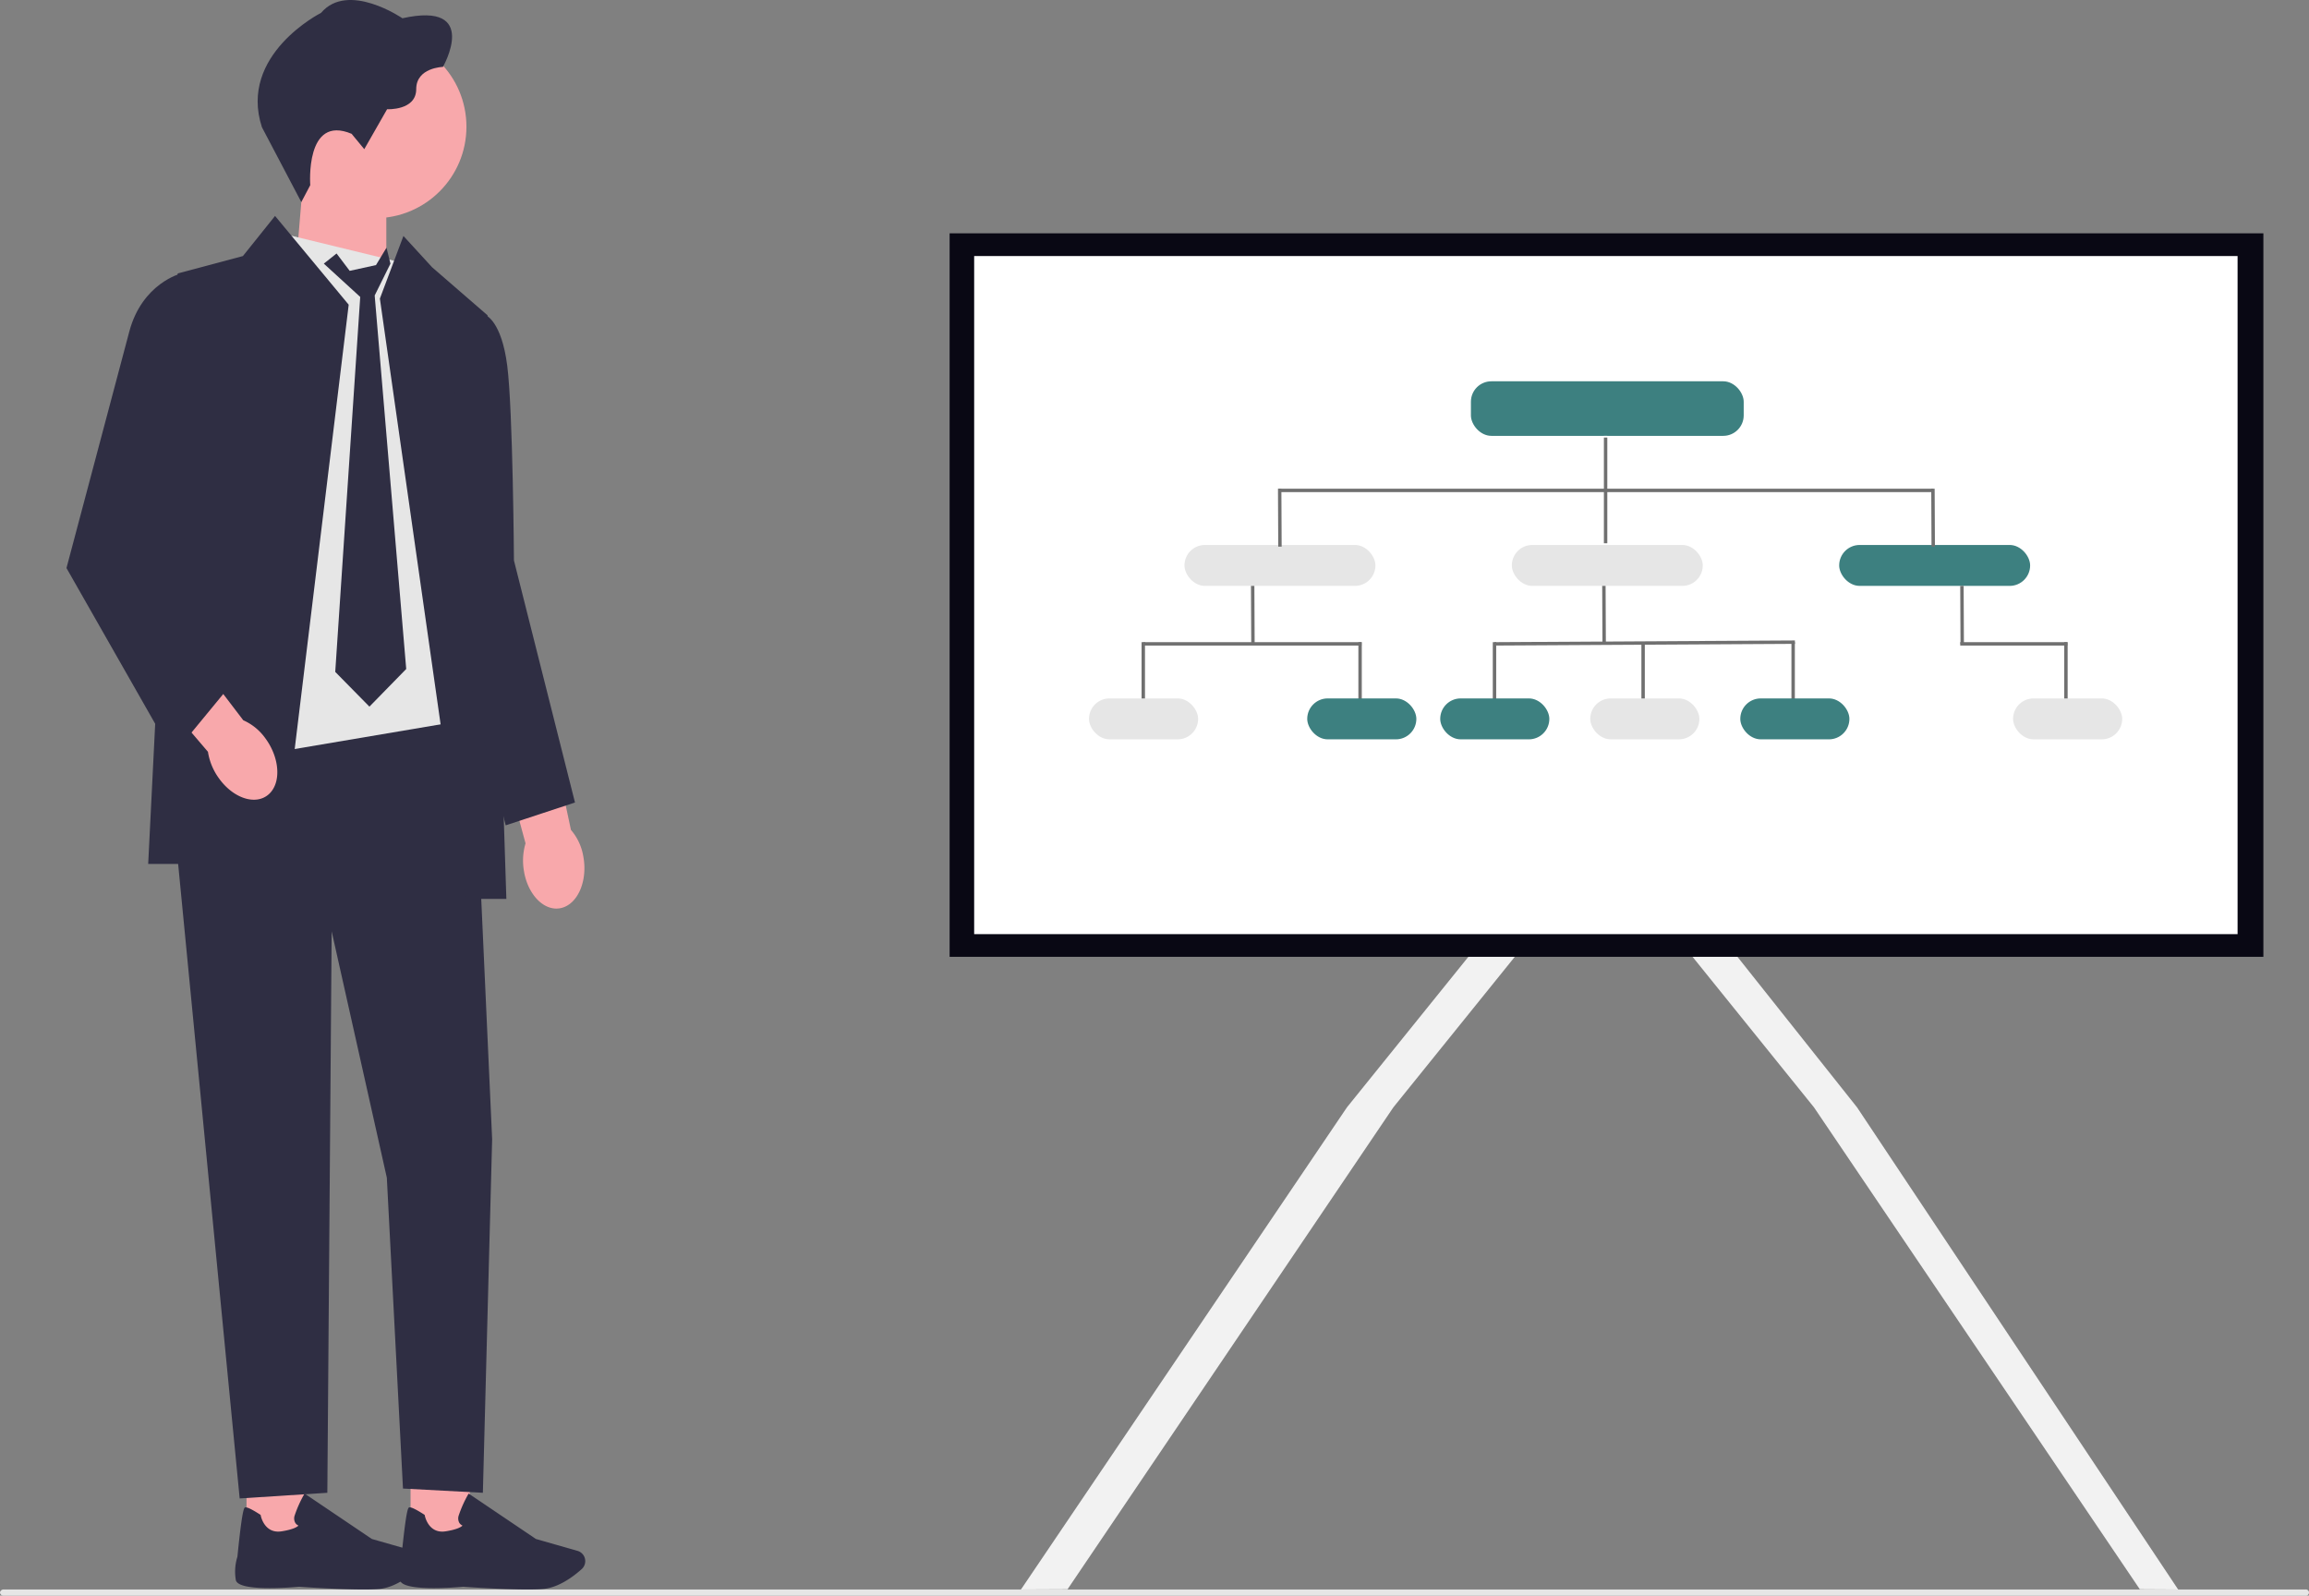 <svg xmlns="http://www.w3.org/2000/svg" xmlns:xlink="http://www.w3.org/1999/xlink" width="677.143" height="467.935" viewBox="0 0 677.143 467.935" role="img"><rect x="0" y="0" width="677.143" height="467.935" fill="#808080" stroke="none"/><g transform="translate(-684.638 -283.183)"><path d="M0,624.089a1.012,1.012,0,0,0,1.1.9h674.94a.918.918,0,1,0,0-1.8H1.1A1.017,1.017,0,0,0,0,624.089Z" transform="translate(684.638 126.129)" fill="#e6e6e6"></path><path d="M358.106,306.427l-.828,1.032-5.368,6.659-56.31,69.8L200.048,525.256l-13.658.064,95.6-141.4,65.149-80.768,4.766,1.423,5.368,1.6Z" transform="translate(797.659 224.002)" fill="#f2f2f2"></path><path d="M581.557,525.32l-11.241-.064L474.757,383.918,419.93,315.949l-6.844-8.49-.836-1.032.836-.25,6.844-2.045,3.29-.982,64.17,80.768Z" transform="translate(741.852 224.002)" fill="#f2f2f2"></path><rect width="385.276" height="212.17" transform="translate(963.127 351.607)" fill="#090814"></rect><rect width="370.511" height="198.859" transform="translate(970.325 358.27)" fill="#fff"></rect><rect width="80" height="16" rx="6" transform="translate(1116 395)" fill="#3D8080"></rect><g transform="translate(1155 411)" fill="#fff" stroke="#707070" stroke-linecap="round" stroke-width="1"><rect width="1" height="32" stroke="none"></rect><rect x="0.5" y="0.5" height="31" fill="none"></rect></g><line x2="192" transform="translate(1059.581 427)" fill="none" stroke="#707070" stroke-width="1"></line><rect width="56" height="12" rx="6" transform="translate(1032 443)" fill="#e6e6e6"></rect><rect width="56" height="12" rx="6" transform="translate(1224 443)" fill="#3D8080"></rect><rect width="56" height="12" rx="6" transform="translate(1128 443)" fill="#e6e6e6"></rect><line x2="0.081" y2="17" transform="translate(1251.5 426.5)" fill="none" stroke="#707070" stroke-width="1"></line><line x2="0.081" y2="17" transform="translate(1059.919 426.5)" fill="none" stroke="#707070" stroke-width="1"></line><line x2="0.081" y2="17" transform="translate(1052 455)" fill="none" stroke="#707070" stroke-width="1"></line><line x2="64" transform="translate(1019.918 472)" fill="none" stroke="#707070" stroke-width="1"></line><line y2="17" transform="translate(1083.5 471.5)" fill="none" stroke="#707070" stroke-width="1"></line><line y2="17" transform="translate(1019.918 471.5)" fill="none" stroke="#707070" stroke-width="1"></line><rect width="32" height="12" rx="6" transform="translate(1004 488)" fill="#e6e6e6"></rect><rect width="32" height="12" rx="6" transform="translate(1068 488)" fill="#3D8080"></rect><line x2="0.081" y2="17" transform="translate(1155 455)" fill="none" stroke="#707070" stroke-width="1"></line><line y1="0.5" x2="88.1" transform="translate(1122.918 471.5)" fill="none" stroke="#707070" stroke-width="1"></line><line y2="17" transform="translate(1166.5 471.5)" fill="none" stroke="#707070" stroke-width="1"></line><line y2="17" transform="translate(1122.918 471.5)" fill="none" stroke="#707070" stroke-width="1"></line><rect width="32" height="12" rx="6" transform="translate(1107 488)" fill="#3D8080"></rect><rect width="32" height="12" rx="6" transform="translate(1151 488)" fill="#e6e6e6"></rect><line x2="0.081" y2="17" transform="translate(1260 455)" fill="none" stroke="#707070" stroke-width="1"></line><line x2="31.418" transform="translate(1259.5 472)" fill="none" stroke="#707070" stroke-width="1"></line><line y2="17" transform="translate(1290.5 471.5)" fill="none" stroke="#707070" stroke-width="1"></line><rect width="32" height="12" rx="6" transform="translate(1275 488)" fill="#e6e6e6"></rect><line y2="17" transform="translate(1210.5 471.5)" fill="none" stroke="#707070" stroke-width="1"></line><rect width="32" height="12" rx="6" transform="translate(1195 488)" fill="#3D8080"></rect><g transform="translate(-908 -88.816)"><path d="M292.829,299.989c1.4,7.032,6.4,11.594,11.171,10.184s7.5-8.26,6.1-15.292a15.847,15.847,0,0,0-3.583-7.522l-6.327-29.689-14.795,4.876L293.2,291.3a17.815,17.815,0,0,0-.357,8.691h0Z" transform="translate(1453.557 328.02)" fill="#f8a8ab"></path><rect width="17.365" height="24.638" transform="translate(1730.405 823.216) rotate(180)" fill="#f8a8ab"></rect><path d="M268.9,555.485c-2.969.265-17.83,1.443-18.576-1.965a14.6,14.6,0,0,1,.464-6.842c1.426-14.214,1.957-14.372,2.281-14.463.506-.149,1.982.556,4.379,2.1l.149.1.033.174c.041.224,1.1,5.44,6.137,4.636,3.45-.547,4.569-1.31,4.926-1.684a2.121,2.121,0,0,1-.912-.763,2.668,2.668,0,0,1-.191-2.222,34.531,34.531,0,0,1,2.67-6l.224-.4,19.737,13.318,12.191,3.483a3.141,3.141,0,0,1,2.032,1.8h0a3.144,3.144,0,0,1-.8,3.549c-2.214,1.99-6.609,5.4-11.229,5.822-1.227.116-2.853.158-4.677.158-7.621,0-18.75-.788-18.833-.8Z" transform="translate(1459.583 281.845)" fill="#2f2e43"></path><rect width="17.365" height="24.638" transform="translate(1682.298 823.216) rotate(180)" fill="#f8a8ab"></rect><path d="M210.888,555.485c-2.969.265-17.83,1.443-18.576-1.965a14.6,14.6,0,0,1,.464-6.842c1.426-14.214,1.957-14.372,2.281-14.463.506-.149,1.982.556,4.379,2.1l.149.1.033.174c.041.224,1.1,5.44,6.137,4.636,3.45-.547,4.569-1.31,4.926-1.684a2.121,2.121,0,0,1-.912-.763,2.668,2.668,0,0,1-.191-2.222,34.533,34.533,0,0,1,2.67-6l.224-.4,19.737,13.318,12.191,3.483a3.141,3.141,0,0,1,2.032,1.8h0a3.144,3.144,0,0,1-.8,3.549c-2.214,1.99-6.609,5.4-11.229,5.822-1.227.116-2.853.158-4.677.158-7.621,0-18.75-.788-18.833-.8Z" transform="translate(1469.486 281.845)" fill="#2f2e43"></path><path d="M213.11,94.123l26.927,8.849V64.21H215.606Z" transform="translate(1465.896 361.045)" fill="#f8a8ab"></path><circle cx="26.828" cy="26.828" r="26.828" transform="translate(1675.771 382.33)" fill="#f8a8ab"></circle><path d="M227.646,39.249l3.7,4.486,6.692-11.71s8.542.44,8.542-5.9,7.837-6.518,7.837-6.518S265.5.247,242.531,5.347c0,0-15.931-10.913-23.859-1.584,0,0-24.3,12.232-17.341,33.537l11.552,21.96,2.621-4.967s-1.584-20.865,12.149-15.052Z" transform="translate(1468.12 372.008)" fill="#2f2e43"></path><path d="M257.6,254.19H166.98l22.175,228.628,25.708-1.659,1.269-164.648,16.179,72.256,4.735,91.148,23.428,1.244,2.72-103.686Z" transform="translate(1473.771 328.614)" fill="#2f2e43"></path><path d="M203.767,83.19l30.684,7.464,26.23,113.356L257.6,225l-76.834,13L166.98,225Z" transform="translate(1473.771 357.805)" fill="#e6e6e6"></path><path d="M195.224,76.35l-9.429,11.768-19.126,5.108-8.647,173.156h38.871l19.93-164Z" transform="translate(1478.075 358.973)" fill="#2f2e43"></path><path d="M246.737,83.44,239.83,101.8l25.113,176.059h11.98L271.4,106.693,255.129,92.6Z" transform="translate(1464.213 357.762)" fill="#2f2e43"></path><path d="M268.068,108.868l10.524,2.164s4.611,1.692,6.286,14.795,1.965,57.105,1.965,57.105l17.9,70.987-20.326,6.7-9.57-38.2L268.06,108.86Z" transform="translate(1456.516 353.423)" fill="#2f2e43"></path><path d="M240.49,96.927l-4.623,9.338L245.113,215.8l-10.79,11.038L224.3,216.652l7.327-109.964L220.95,96.927l3.735-2.977,3.855,5.092,7.711-1.692,3.08-5.1Z" transform="translate(1466.652 352.386)" fill="#2f2e43"></path><path d="M181.909,266.987c4.271,5.764,10.739,7.746,14.446,4.437s3.251-10.665-1.02-16.437a15.739,15.739,0,0,0-6.46-5.266l-18.41-24.141L159.17,236.311l19.347,22.656a17.852,17.852,0,0,0,3.392,8.011h0Z" transform="translate(1475.104 333.498)" fill="#f8a8ab"></path><path d="M174.465,99.345,166.056,96.7s-11.394,2.828-15.168,17.059L132.47,183.087l31.239,54.833L180.4,217.652,164.68,167.314l9.794-67.969Z" transform="translate(1479.662 355.499)" fill="#2f2e43"></path></g></g></svg>